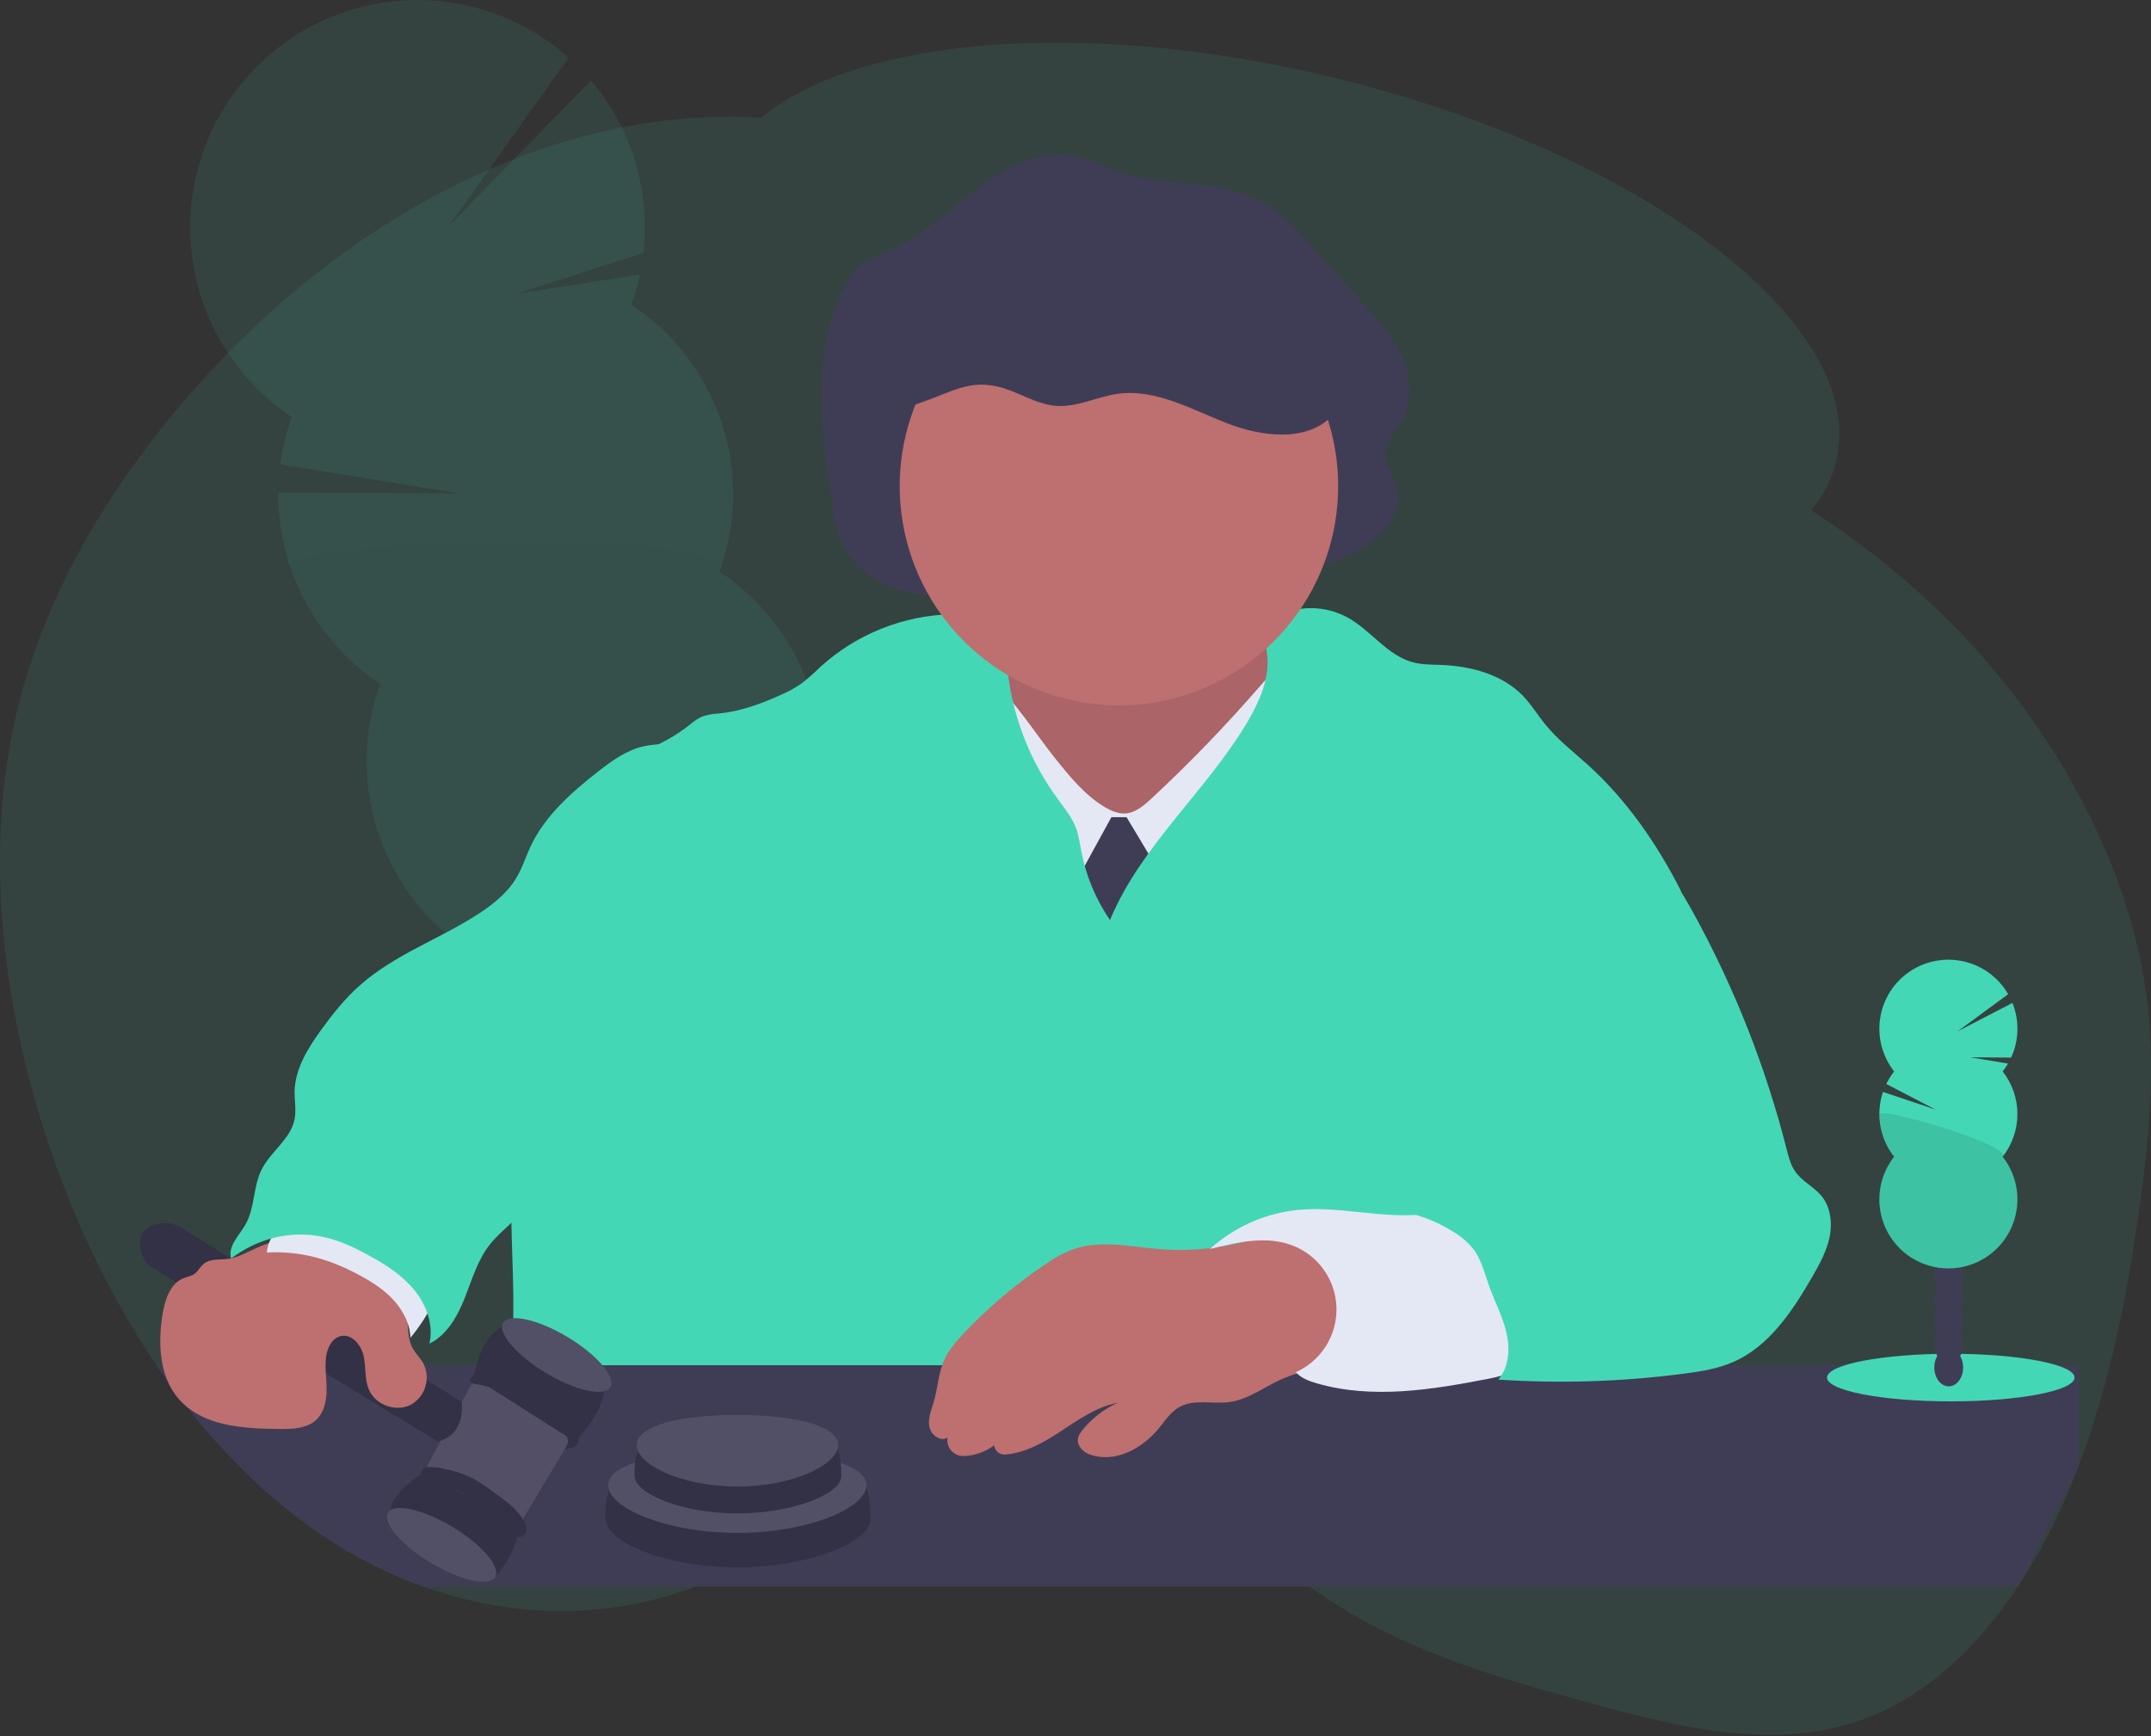 <svg width="353" height="285" viewBox="0 0 353 285" fill="none" xmlns="http://www.w3.org/2000/svg">
<rect x="0" y="0" width="353" height="285" fill="#333333" stroke="none"/>
<g clip-path="url(#clip0_3380_32407)">
<path opacity="0.1" d="M352.479 165.209C351.215 153.86 347.535 143.123 342.736 133.53C331.907 111.853 315.495 95.68 297.755 84.096C297.584 83.981 297.399 83.875 297.239 83.764C299.198 81.443 300.598 78.704 301.332 75.756C306.789 53.395 269.983 25.21 219.149 12.81C178.354 2.871 140.914 6.106 124.89 19.329C87.515 16.978 48.522 39.976 22.609 75.4C13.347 88.078 5.51 103.054 2.073 119.986C-2.109 140.49 0.391 162.559 6.258 182.348C10.779 197.587 17.384 211.865 25.687 224.094C26.279 224.963 26.878 225.823 27.486 226.673C28.534 228.139 29.602 229.564 30.692 230.948C37.532 239.658 45.319 247.053 53.883 252.65C58.748 255.84 63.972 258.446 69.447 260.416C84.052 265.645 99.726 265.862 114.161 260.416C116.58 259.505 118.94 258.444 121.228 257.242C122.497 256.579 123.751 255.867 124.99 255.104C127.381 253.637 129.728 251.998 132.058 250.295C135.289 247.93 138.47 245.436 141.715 243.106L141.993 242.903C145.805 240.167 149.663 237.663 153.685 235.861C156.364 234.627 159.2 233.768 162.113 233.306C166.425 232.694 170.819 233.035 174.984 234.307C175.775 234.535 176.565 234.795 177.349 235.08C179.897 236.022 182.365 237.167 184.73 238.504C195.004 244.204 204.836 253.291 214.924 260.416C216.349 261.434 217.813 262.414 219.267 263.337C232.137 271.505 246.294 275.488 260.301 279.349C276.182 283.731 292.989 287.984 308.353 281.163C317.259 277.212 324.971 269.72 331.152 260.416C333.86 256.315 336.235 252.004 338.255 247.524C339.26 245.308 340.199 243.052 341.073 240.755C346.153 227.397 349.106 212.72 351.144 198.007C352.654 187.178 353.68 176.089 352.479 165.209Z" fill="#44D7B6"/>
<g opacity="0.1">
<path d="M110.923 189.935C111.034 190.252 111.148 190.559 111.28 190.858C113.628 189.017 115.903 187.118 118.105 185.158C119.421 184.572 120.509 183.571 121.204 182.308C121.838 181.71 122.469 181.097 123.092 180.488C122.823 180.186 122.533 179.901 122.227 179.637C120.118 177.788 117.51 177.011 115.127 177.799C112.744 178.586 111.116 180.762 110.521 183.498C110.078 185.641 110.217 187.864 110.923 189.935Z" fill="#3F3D56"/>
<path d="M107.014 178.101C107.68 180.179 108.889 182.042 110.515 183.498C112.624 185.34 115.228 186.12 117.615 185.329C117.779 185.272 117.936 185.211 118.1 185.147C119.416 184.561 120.504 183.56 121.199 182.298C121.677 181.466 122.022 180.564 122.221 179.626C122.633 177.483 122.489 175.27 121.803 173.198C121.117 171.127 119.912 169.265 118.303 167.792C116.19 165.943 113.586 165.166 111.203 165.954C108.82 166.741 107.192 168.917 106.597 171.653C106.157 173.801 106.301 176.028 107.014 178.101Z" fill="#3F3D56"/>
<path d="M113.687 173.517C117.773 172.167 119.651 166.736 117.884 161.388C116.116 156.04 111.371 152.799 107.286 154.15C103.201 155.5 101.322 160.93 103.089 166.278C104.857 171.626 109.602 174.867 113.687 173.517Z" fill="#3F3D56"/>
<path d="M109.775 161.684C113.86 160.334 115.739 154.904 113.972 149.556C112.204 144.207 107.459 140.967 103.374 142.317C99.288 143.667 97.41 149.097 99.177 154.445C100.945 159.794 105.69 163.034 109.775 161.684Z" fill="#3F3D56"/>
<path d="M105.863 149.852C109.948 148.501 111.827 143.071 110.06 137.723C108.292 132.375 103.547 129.134 99.462 130.484C95.376 131.835 93.497 137.265 95.265 142.613C97.033 147.961 101.778 151.202 105.863 149.852Z" fill="#3F3D56"/>
<path d="M103.589 50.018C104.177 48.398 104.653 46.738 105.014 45.053L84.524 48.287L105.595 41.494C106.159 36.44 105.687 31.324 104.207 26.459C102.727 21.594 100.271 17.082 96.988 13.198L73.627 37.151L93.312 9.437C89.484 6.034 84.996 3.456 80.128 1.863C75.26 0.27 70.116 -0.304 65.016 0.177C59.917 0.658 54.971 2.184 50.487 4.66C46.003 7.135 42.077 10.507 38.953 14.566C35.828 18.625 33.573 23.284 32.328 28.252C31.082 33.22 30.872 38.392 31.712 43.444C32.551 48.497 34.422 53.323 37.208 57.621C39.993 61.919 43.634 65.598 47.903 68.428C46.989 70.951 46.35 73.566 45.997 76.226L75.564 80.993L45.68 80.857C45.637 87.065 47.143 93.185 50.06 98.664C52.978 104.144 57.216 108.809 62.391 112.238C60.009 118.822 59.528 125.944 61.002 132.789C62.477 139.634 65.848 145.926 70.73 150.945C75.612 155.965 81.807 159.509 88.609 161.174C95.41 162.838 102.542 162.555 109.19 160.357C115.838 158.158 121.734 154.134 126.202 148.743C130.671 143.353 133.533 136.813 134.46 129.873C135.387 122.933 134.343 115.871 131.447 109.497C128.55 103.122 123.918 97.691 118.081 93.824C120.931 85.955 121.053 77.356 118.427 69.409C115.8 61.462 110.578 54.629 103.6 50.008L103.589 50.018Z" fill="#44D7B6"/>
<path opacity="0.1" d="M47.546 92.855C50.162 100.805 55.385 107.64 62.369 112.252C59.992 118.836 59.515 125.957 60.992 132.799C62.47 139.642 65.843 145.93 70.726 150.947C75.608 155.963 81.804 159.505 88.604 161.167C95.404 162.829 102.535 162.545 109.181 160.347C115.827 158.148 121.721 154.124 126.188 148.735C130.656 143.346 133.517 136.808 134.446 129.87C135.374 122.931 134.331 115.872 131.437 109.498C128.543 103.124 123.915 97.692 118.08 93.824C120.826 86.226 46.242 88.862 47.546 92.855Z" fill="black"/>
</g>
<path d="M138.247 89.129C137.36 87.319 137.029 85.278 136.709 83.276C134.828 71.456 133.068 58.696 138.176 47.984C138.981 46.299 139.957 44.661 141.382 43.51C142.907 42.281 144.799 41.697 146.565 40.899C151.695 38.591 155.828 34.448 160.337 31.01C164.847 27.572 170.29 24.705 175.816 25.581C178.665 26.033 181.302 27.458 184.066 28.352C191.875 30.882 200.887 29.232 207.901 33.618C210.434 35.203 212.5 37.465 214.531 39.702L223.59 49.676C226.044 52.377 228.545 55.145 230.03 58.529C231.516 61.913 231.829 66.085 229.938 69.241C228.987 70.833 227.483 72.212 227.32 74.082C227.141 76.112 228.616 77.858 229.154 79.817C230.579 84.993 225.353 89.435 220.587 91.48C206.184 97.643 190.339 96.934 175.092 96.681C163.739 96.485 144.795 102.445 138.247 89.129Z" fill="#3F3D56"/>
<path d="M163.864 114.746C162.862 117.136 160.711 118.824 158.584 120.31C156.457 121.795 154.188 123.21 151.627 123.331C156.14 129.134 162.314 133.401 168.348 137.58C171.159 139.521 174.009 141.459 177.215 142.557C180.158 143.561 183.289 143.81 186.367 144.231C190.285 144.769 194.186 145.599 198.122 145.435C205.136 145.143 211.844 141.605 216.497 136.347C221.149 131.089 223.814 124.236 224.533 117.243C222.04 117.204 219.738 115.818 217.726 114.307C215.264 112.466 212.956 110.335 211.367 107.703C209.646 104.853 208.873 101.547 208.09 98.309C199.786 98.06 191.482 97.814 183.175 97.974C180.15 98.031 177.119 98.149 174.169 98.9C171.359 99.613 165.488 101.451 163.774 103.984C162.788 105.444 163.774 106.948 164.131 108.522C164.587 110.592 164.701 112.754 163.864 114.746Z" fill="#BE6F72"/>
<path opacity="0.1" d="M163.864 114.746C162.862 117.136 160.711 118.824 158.584 120.31C156.457 121.795 154.188 123.21 151.627 123.331C156.14 129.134 162.314 133.401 168.348 137.58C171.159 139.521 174.009 141.459 177.215 142.557C180.158 143.561 183.289 143.81 186.367 144.231C190.285 144.769 194.186 145.599 198.122 145.435C205.136 145.143 211.844 141.605 216.497 136.347C221.149 131.089 223.814 124.236 224.533 117.243C222.04 117.204 219.738 115.818 217.726 114.307C215.264 112.466 212.956 110.335 211.367 107.703C209.646 104.853 208.873 101.547 208.09 98.309C199.786 98.06 191.482 97.814 183.175 97.974C180.15 98.031 177.119 98.149 174.169 98.9C171.359 99.613 165.488 101.451 163.774 103.984C162.788 105.444 163.774 106.948 164.131 108.522C164.587 110.592 164.701 112.754 163.864 114.746Z" fill="black"/>
<path d="M173.255 124.588C175.631 127.541 178.079 130.555 181.335 132.493C182.328 133.081 183.44 133.562 184.594 133.522C186.304 133.451 187.718 132.233 188.972 131.064C195.233 125.237 201.179 119.08 206.784 112.619C208.54 110.592 210.346 108.479 212.751 107.3C214.923 126.907 215.49 146.658 214.446 166.356C214.458 166.728 214.372 167.097 214.197 167.425C213.823 167.991 213.039 168.073 212.359 168.098C192.249 168.853 171.335 169.459 152.918 161.33C154.197 157.536 153.987 153.432 154.111 149.428C154.314 142.863 155.454 136.362 157.029 129.996C157.802 126.872 158.682 123.776 159.615 120.698C160.392 118.119 160.983 113.574 162.718 111.625C166.708 115.187 169.903 120.42 173.255 124.588Z" fill="#E3E8F4"/>
<path d="M182.388 134.135H184.882L191.294 144.822L184.525 161.565L176.332 145.179L182.388 134.135Z" fill="#3F3D56"/>
<path d="M182.162 151.02C179.843 147.637 178.245 143.812 177.467 139.785C177.217 138.495 177.05 137.181 176.594 135.948C175.917 134.121 174.642 132.589 173.491 131.011C169.225 125.158 166.477 118.338 165.494 111.162C165.052 107.906 164.757 104.176 162.128 102.206C160.475 100.97 158.273 100.781 156.207 100.817C148.216 101.017 140.563 104.08 134.641 109.448C133.656 110.425 132.615 111.343 131.524 112.198C130.405 112.963 129.211 113.613 127.961 114.136C124.805 115.561 121.506 116.744 118.069 117.104C117.185 117.14 116.31 117.285 115.461 117.535C114.435 117.891 113.591 118.643 112.725 119.316C109.96 121.446 106.783 122.979 103.396 123.819C98.615 134.92 94.916 146.457 92.353 158.27C91.708 161.209 91.131 164.169 90.251 167.047C89.036 171.037 87.248 174.842 86.054 178.839C81.309 194.744 86.293 212.071 83.098 228.355L254.466 228.59C251.773 224.411 252.742 219.103 252.51 214.137C252.293 209.563 251.132 205.093 250.327 200.583C248.98 193.041 248.635 185.354 248.496 177.695C248.439 174.46 248.435 171.119 249.686 168.137C252.033 162.541 258.125 159.588 263.892 157.689C266.649 156.784 269.549 155.958 271.729 154.023C273.963 152.025 275.124 149.09 275.836 146.186C271.95 138.527 266.899 131.225 260.519 125.479C258.121 123.341 255.56 121.336 253.536 118.835C252.304 117.307 251.281 115.604 249.921 114.204C246.515 110.667 241.371 109.334 236.469 109.138C234.955 109.078 233.42 109.106 231.952 108.729C227.742 107.66 225.059 103.546 221.265 101.415C218.626 99.942 215.544 99.469 212.584 100.083C210.447 100.528 208.259 101.796 207.779 103.905C207.511 105.092 207.839 106.317 207.964 107.525C208.348 111.24 206.806 114.881 204.939 118.115C198.232 129.661 187.263 138.67 182.162 151.02Z" fill="#44D7B6"/>
<path d="M219.607 79.81C219.606 87.795 216.948 95.552 212.053 101.86C207.158 108.168 200.303 112.669 192.569 114.653C184.835 116.638 176.66 115.993 169.333 112.82C162.005 109.648 155.941 104.128 152.096 97.131C148.251 90.133 146.842 82.055 148.092 74.169C149.343 66.282 153.181 59.036 159.002 53.571C164.824 48.106 172.298 44.733 180.247 43.983C188.196 43.232 196.169 45.148 202.911 49.427C208.027 52.675 212.241 57.163 215.16 62.475C218.079 67.786 219.608 73.749 219.607 79.81Z" fill="#BE6F6F"/>
<path d="M341.081 240.748V224.083H25.695C26.287 224.953 26.886 225.812 27.494 226.663C27.954 227.751 28.583 228.76 29.357 229.651C29.77 230.123 30.223 230.558 30.711 230.952C37.551 239.661 45.338 247.057 53.902 252.653C58.767 255.843 63.991 258.45 69.465 260.419H331.167L341.081 240.748Z" fill="#3F3D56"/>
<path d="M190.363 205.025C185.529 204.641 180.502 203.436 175.95 205.104C174.397 205.723 172.925 206.527 171.564 207.498C166.647 210.799 162.118 214.644 158.063 218.961C156.891 220.204 155.744 221.515 155.025 223.068C154.009 225.259 153.92 227.756 153.243 230.075C152.855 231.404 152.264 232.751 152.499 234.115C152.734 235.479 154.309 236.701 155.488 235.975C155.429 236.355 155.454 236.744 155.563 237.113C155.672 237.482 155.861 237.823 156.116 238.111C156.372 238.399 156.688 238.627 157.041 238.779C157.395 238.93 157.778 239.002 158.163 238.988C159.966 238.926 161.706 238.313 163.15 237.232C163.196 237.664 163.407 238.062 163.739 238.343C164.07 238.623 164.498 238.765 164.931 238.739C168.02 238.536 170.962 236.958 173.606 235.234C176.708 233.225 179.79 230.938 183.423 230.246C181.188 231.266 179.219 232.789 177.67 234.696C177.075 235.426 176.52 236.281 177.175 237.41C177.567 238.044 178.17 238.52 178.878 238.753C182.946 240.178 187.367 237.82 190.081 234.55C191.175 233.228 192.14 231.7 193.644 230.898C196.062 229.598 199.044 230.51 201.766 230.132C204.787 229.719 207.326 227.749 210.101 226.478C213.796 224.789 217.914 224.34 221.857 223.336C222.33 223.267 222.767 223.041 223.097 222.694C223.343 222.283 223.45 221.803 223.4 221.326C223.382 216.447 223.014 211.576 222.299 206.749C222.239 205.972 222.002 205.219 221.604 204.548C220.828 203.444 219.353 203.123 218.024 202.902C215.887 202.546 213.489 201.748 211.338 201.755C209.271 201.755 207.28 202.924 205.31 203.497C200.461 204.905 195.397 205.423 190.363 205.025Z" fill="#BE6F6F"/>
<path d="M212.899 198.602C207.558 199.163 202.535 201.409 198.557 205.014C202.999 203.892 207.779 202.784 212.061 204.409C214.147 205.2 215.951 206.593 217.244 208.411C218.536 210.229 219.26 212.39 219.324 214.62C219.387 216.85 218.787 219.048 217.599 220.937C216.412 222.825 214.69 224.318 212.653 225.227C213.518 226.199 214.79 226.677 216.055 227.044C225.192 229.708 234.974 228.112 244.318 226.296C246.028 225.964 247.88 225.526 248.924 224.119C249.854 222.847 249.825 221.134 249.743 219.556C249.505 215 249.109 210.294 247.043 206.236C244.243 200.729 239.381 198.677 233.524 199.315C226.635 200.049 219.795 197.904 212.899 198.602Z" fill="#E3E8F4"/>
<path d="M271.034 140.234C273.987 143.045 276.118 146.593 278.073 150.169C284.699 162.279 289.776 175.173 293.185 188.55C293.52 189.864 293.851 191.214 294.635 192.322C295.774 193.929 297.709 194.816 298.952 196.333C300.445 198.179 300.733 200.779 300.242 203.102C299.75 205.424 298.578 207.544 297.392 209.599C294.147 215.221 290.317 221.024 284.357 223.592C281.864 224.661 279.139 225.102 276.442 225.455C266.313 226.788 256.078 227.118 245.884 226.442C247.666 224.376 247.836 221.326 247.206 218.672C246.575 216.019 245.261 213.586 244.356 211.017C243.644 209.012 243.141 206.874 241.891 205.15C240.969 203.967 239.833 202.967 238.542 202.204C235.609 200.342 232.309 199.132 228.867 198.656C231.421 196.661 234.731 195.998 237.844 195.094C240.958 194.189 244.214 192.799 245.845 189.999C246.825 188.322 247.096 186.33 247.227 184.392C247.625 178.561 246.944 172.707 245.218 167.122C244.071 163.407 242.447 159.524 243.437 155.769C243.943 153.874 245.079 152.207 246.194 150.611C248.367 147.476 250.619 144.267 253.789 142.151C256.525 140.323 259.777 139.465 263.033 139.237C265.473 139.076 269.182 138.485 271.034 140.234Z" fill="#44D7B6"/>
<path d="M142.845 249.419C142.816 253.138 132.703 257.256 121.001 257.256C109.299 257.256 99.531 253.148 99.374 249.419C98.829 236.484 109.295 243.765 121.001 243.765C132.706 243.765 142.952 234.528 142.845 249.419Z" fill="#3F3D56"/>
<path opacity="0.2" d="M142.845 249.419C142.816 253.138 132.703 257.256 121.001 257.256C109.299 257.256 99.531 253.148 99.374 249.419C98.829 236.484 109.295 243.765 121.001 243.765C132.706 243.765 142.952 234.528 142.845 249.419Z" fill="black"/>
<path d="M142.195 243.765C142.195 247.488 132.705 251.602 121.003 251.602C109.301 251.602 99.811 247.499 99.811 243.765C99.811 240.032 109.297 238.115 121.003 238.115C132.708 238.115 142.195 240.046 142.195 243.765Z" fill="#3F3D56"/>
<path opacity="0.1" d="M142.195 243.765C142.195 247.488 132.705 251.602 121.003 251.602C109.301 251.602 99.811 247.499 99.811 243.765C99.811 240.032 109.297 238.115 121.003 238.115C132.708 238.115 142.195 240.046 142.195 243.765Z" fill="white"/>
<path d="M138.06 242.298C138.039 245.201 130.152 248.4 121.022 248.4C111.891 248.4 104.279 245.194 104.151 242.298C103.727 232.209 111.891 237.887 121.022 237.887C130.152 237.887 138.146 230.684 138.06 242.298Z" fill="#3F3D56"/>
<path opacity="0.2" d="M138.06 242.298C138.039 245.201 130.152 248.4 121.022 248.4C111.891 248.4 104.279 245.194 104.151 242.298C103.727 232.209 111.891 237.887 121.022 237.887C130.152 237.887 138.146 230.684 138.06 242.298Z" fill="black"/>
<path d="M137.552 237.171C137.552 240.417 130.153 243.993 121.023 243.993C111.893 243.993 104.49 240.431 104.49 237.171C104.49 233.912 111.893 232.248 121.023 232.248C130.153 232.248 137.552 233.923 137.552 237.171Z" fill="#3F3D56"/>
<path opacity="0.1" d="M137.552 237.171C137.552 240.417 130.153 243.993 121.023 243.993C111.893 243.993 104.49 240.431 104.49 237.171C104.49 233.912 111.893 232.248 121.023 232.248C130.153 232.248 137.552 233.923 137.552 237.171Z" fill="white"/>
<path d="M81.407 258.688C81.407 258.688 84.535 255.239 85.073 251.364C85.611 247.488 69.79 241.535 69.79 241.535C69.79 241.535 64.304 244.741 64.119 247.744C64.119 247.744 74.621 259.03 81.407 258.688Z" fill="#3F3D56"/>
<path opacity="0.2" d="M81.407 258.688C81.407 258.688 84.535 255.239 85.073 251.364C85.611 247.488 69.79 241.535 69.79 241.535C69.79 241.535 64.304 244.741 64.119 247.744C64.119 247.744 74.621 259.03 81.407 258.688Z" fill="black"/>
<path d="M81.262 258.845C82.24 257.215 79.097 253.532 74.243 250.618C69.388 247.705 64.659 246.664 63.681 248.293C62.703 249.923 65.846 253.606 70.701 256.519C75.556 259.433 80.284 260.474 81.262 258.845Z" fill="#3F3D56"/>
<path opacity="0.1" d="M81.262 258.845C82.24 257.215 79.097 253.532 74.243 250.618C69.388 247.705 64.659 246.664 63.681 248.293C62.703 249.923 65.846 253.606 70.701 256.519C75.556 259.433 80.284 260.474 81.262 258.845Z" fill="white"/>
<path d="M85.293 250.178L94.291 235.177L85.14 227.404L78.005 226.068L75.778 230.083L69.516 241.703L85.293 250.178Z" fill="#3F3D56"/>
<path opacity="0.1" d="M85.293 250.178L94.291 235.177L85.14 227.404L78.005 226.068L75.778 230.083L69.516 241.703L85.293 250.178Z" fill="#FDF9F6"/>
<path d="M94.411 236.655C94.411 236.655 100.488 230.196 98.928 226.705C97.368 223.214 89.128 216.218 83.881 217.283C78.634 218.348 77.793 226.086 77.793 226.086L94.411 236.655Z" fill="#3F3D56"/>
<path opacity="0.2" d="M94.411 236.655C94.411 236.655 100.488 230.196 98.928 226.705C97.368 223.214 89.128 216.218 83.881 217.283C78.634 218.348 77.793 226.086 77.793 226.086L94.411 236.655Z" fill="black"/>
<path d="M25.284 208.274L71.833 236.587C71.833 236.587 76.257 236.014 75.776 230.089L29.673 201.47C28.735 200.887 27.623 200.648 26.527 200.793C25.266 200.964 23.774 201.424 23.289 202.624C23.166 202.93 23.079 203.249 23.033 203.575C22.903 204.493 23.047 205.429 23.448 206.265C23.848 207.101 24.487 207.8 25.284 208.274Z" fill="#3F3D56"/>
<path opacity="0.2" d="M25.284 208.274L71.833 236.587C71.833 236.587 76.257 236.014 75.776 230.089L29.673 201.47C28.735 200.887 27.623 200.648 26.527 200.793C25.266 200.964 23.774 201.424 23.289 202.624C23.166 202.93 23.079 203.249 23.033 203.575C22.903 204.493 23.047 205.429 23.448 206.265C23.848 207.101 24.487 207.8 25.284 208.274Z" fill="black"/>
<path d="M85.287 252.29C85.53 252.276 85.763 252.185 85.95 252.03C86.138 251.875 86.272 251.664 86.331 251.428C86.559 250.626 86.142 249.857 85.704 249.216C84.922 248.072 83.945 247.074 82.819 246.266C80.923 244.895 79.085 243.349 76.941 242.348C75.699 241.795 74.399 241.385 73.065 241.126C72.065 240.896 71.042 240.783 70.016 240.791C69.834 240.796 69.657 240.856 69.51 240.964C69.363 241.071 69.252 241.221 69.192 241.393C69.133 241.565 69.126 241.751 69.175 241.927C69.223 242.102 69.324 242.259 69.463 242.376C69.938 242.691 70.467 242.913 71.024 243.032C73.799 243.847 76.367 245.262 78.772 246.868C80.067 247.701 81.28 248.656 82.395 249.718C83.136 250.452 84.083 252.319 85.287 252.29Z" fill="#3F3D56"/>
<path opacity="0.2" d="M85.287 252.29C85.53 252.276 85.763 252.185 85.95 252.03C86.138 251.875 86.272 251.664 86.331 251.428C86.559 250.626 86.142 249.857 85.704 249.216C84.922 248.072 83.945 247.074 82.819 246.266C80.923 244.895 79.085 243.349 76.941 242.348C75.699 241.795 74.399 241.385 73.065 241.126C72.065 240.896 71.042 240.783 70.016 240.791C69.834 240.796 69.657 240.856 69.51 240.964C69.363 241.071 69.252 241.221 69.192 241.393C69.133 241.565 69.126 241.751 69.175 241.927C69.223 242.102 69.324 242.259 69.463 242.376C69.938 242.691 70.467 242.913 71.024 243.032C73.799 243.847 76.367 245.262 78.772 246.868C80.067 247.701 81.28 248.656 82.395 249.718C83.136 250.452 84.083 252.319 85.287 252.29Z" fill="black"/>
<path d="M92.717 237.802C92.717 237.802 97.284 237.912 93.504 233.321C89.724 228.729 82.963 224.173 78.15 225.202C78.15 225.202 76.156 226.855 77.88 227.14C79.515 227.411 87.142 228.921 90.647 233.171C91.031 233.632 91.459 234.055 91.926 234.432C92.749 235.102 93.857 236.37 92.717 237.802Z" fill="#3F3D56"/>
<path opacity="0.2" d="M92.717 237.802C92.717 237.802 97.284 237.912 93.504 233.321C89.724 228.729 82.963 224.173 78.15 225.202C78.15 225.202 76.156 226.855 77.88 227.14C79.515 227.411 87.142 228.921 90.647 233.171C91.031 233.632 91.459 234.055 91.926 234.432C92.749 235.102 93.857 236.37 92.717 237.802Z" fill="black"/>
<path d="M100.161 227.684C101.139 226.054 97.996 222.371 93.141 219.458C88.286 216.544 83.557 215.503 82.579 217.132C81.601 218.762 84.744 222.445 89.599 225.359C94.454 228.272 99.183 229.313 100.161 227.684Z" fill="#3F3D56"/>
<path opacity="0.1" d="M100.161 227.684C101.139 226.054 97.996 222.371 93.141 219.458C88.286 216.544 83.557 215.503 82.579 217.132C81.601 218.762 84.744 222.445 89.599 225.359C94.454 228.272 99.183 229.313 100.161 227.684Z" fill="white"/>
<path d="M70.015 226.506C69.953 227.336 69.689 228.138 69.246 228.842C68.802 229.546 68.193 230.131 67.471 230.546C65.081 231.821 61.725 230.684 60.6 228.219C60.015 226.937 60.005 225.498 59.887 224.083C59.849 223.622 59.787 223.163 59.702 222.708C59.346 220.874 57.828 218.925 55.993 219.289C54.48 219.584 53.682 221.284 53.5 222.815C53.453 223.236 53.429 223.66 53.429 224.083C53.429 224.525 53.447 224.967 53.471 225.409C53.521 226.313 53.6 227.222 53.596 228.127C53.596 229.908 53.211 231.799 51.925 233.021C50.365 234.507 47.971 234.574 45.812 234.55C40.544 234.496 34.68 234.193 30.715 230.952C30.227 230.558 29.774 230.123 29.362 229.651C28.587 228.76 27.958 227.751 27.499 226.663C27.145 225.831 26.875 224.968 26.69 224.083C26.099 221.323 26.23 218.313 26.715 215.513C27.028 213.682 27.634 211.676 28.973 210.508C29.292 210.229 29.653 210.002 30.042 209.834C30.683 209.564 31.41 209.478 31.969 209.054C32.529 208.63 32.892 207.861 33.483 207.398C34.669 206.468 36.472 206.867 37.861 206.553H37.922L37.997 206.532C39.496 206.176 40.882 205.356 42.296 204.751C42.906 204.491 43.515 204.241 44.127 204.021C45.653 203.411 47.3 203.167 48.937 203.308C54.28 203.917 60.692 207.159 64.351 211.049C65.252 211.944 65.954 213.02 66.41 214.205C66.709 215.199 66.874 216.228 66.901 217.265C66.998 218.729 67.076 220.19 67.803 221.44C68.244 222.195 68.893 222.812 69.352 223.578C69.458 223.75 69.551 223.93 69.63 224.116C69.957 224.867 70.089 225.689 70.015 226.506Z" fill="#BE6F6F"/>
<path d="M58.262 208.922C60.438 210.048 62.579 211.32 64.289 213.072C65.999 214.825 67.26 217.123 67.36 219.574C68.854 217.765 70.137 215.792 71.182 213.692C72.009 212.036 72.689 210.077 71.955 208.374C71.605 207.653 71.111 207.011 70.505 206.486C67.299 203.451 62.989 201.773 58.629 201.085C53.916 200.341 44.501 198.716 43.777 205.577C49.057 205.328 53.545 206.493 58.262 208.922Z" fill="#E3E8F4"/>
<path d="M116.656 121.197C113.168 122.704 109.086 121.639 105.399 122.551C102.677 123.224 100.337 124.93 98.128 126.658C93.725 130.099 89.386 133.946 87.032 139.016C86.262 140.676 85.714 142.439 84.791 144.003C83.298 146.553 80.915 148.452 78.432 150.059C72.088 154.148 64.721 156.706 59.075 161.715C56.659 163.852 54.625 166.388 52.734 169C50.511 172.063 48.384 175.483 48.341 179.266C48.341 180.748 48.633 182.251 48.341 183.708C47.714 186.968 44.423 188.991 42.937 191.962C41.512 194.794 41.851 198.292 40.266 201.028C39.225 202.809 37.341 204.591 37.936 206.557C42.303 203.276 47.554 201.926 52.898 202.995C55.573 203.525 58.07 204.719 60.464 206.026C63.239 207.544 65.975 209.268 67.98 211.726C69.986 214.184 71.186 217.454 70.474 220.536C73.363 219.111 75.073 216.068 76.259 213.076C77.445 210.084 78.35 206.888 80.32 204.356C81.335 203.048 82.597 201.962 83.797 200.825C90.462 194.509 95.268 186.53 99.984 178.653C104.848 170.536 109.709 162.414 114.568 154.287C115.915 152.032 117.269 149.763 118.241 147.326C121.508 139.133 119.392 129.565 116.656 121.197Z" fill="#44D7B6"/>
<path d="M320.145 230.015C331.361 230.015 340.453 228.267 340.453 226.111C340.453 223.954 331.361 222.206 320.145 222.206C308.928 222.206 299.836 223.954 299.836 226.111C299.836 228.267 308.928 230.015 320.145 230.015Z" fill="#44D7B6"/>
<path d="M319.803 227.55C321.109 227.55 322.168 226.164 322.168 224.454C322.168 222.744 321.109 221.359 319.803 221.359C318.497 221.359 317.438 222.744 317.438 224.454C317.438 226.164 318.497 227.55 319.803 227.55Z" fill="#3F3D56"/>
<path d="M319.803 223.763C321.109 223.763 322.168 222.377 322.168 220.667C322.168 218.958 321.109 217.572 319.803 217.572C318.497 217.572 317.438 218.958 317.438 220.667C317.438 222.377 318.497 223.763 319.803 223.763Z" fill="#3F3D56"/>
<path d="M319.803 219.98C321.109 219.98 322.168 218.594 322.168 216.884C322.168 215.175 321.109 213.789 319.803 213.789C318.497 213.789 317.438 215.175 317.438 216.884C317.438 218.594 318.497 219.98 319.803 219.98Z" fill="#3F3D56"/>
<path d="M319.803 216.196C321.109 216.196 322.168 214.811 322.168 213.101C322.168 211.391 321.109 210.005 319.803 210.005C318.497 210.005 317.438 211.391 317.438 213.101C317.438 214.811 318.497 216.196 319.803 216.196Z" fill="#3F3D56"/>
<path d="M319.803 212.413C321.109 212.413 322.168 211.027 322.168 209.318C322.168 207.608 321.109 206.222 319.803 206.222C318.497 206.222 317.438 207.608 317.438 209.318C317.438 211.027 318.497 212.413 319.803 212.413Z" fill="#3F3D56"/>
<path d="M319.803 208.63C321.109 208.63 322.168 207.244 322.168 205.535C322.168 203.825 321.109 202.439 319.803 202.439C318.497 202.439 317.438 203.825 317.438 205.535C317.438 207.244 318.497 208.63 319.803 208.63Z" fill="#3F3D56"/>
<path d="M319.803 204.847C321.109 204.847 322.168 203.461 322.168 201.751C322.168 200.042 321.109 198.656 319.803 198.656C318.497 198.656 317.438 200.042 317.438 201.751C317.438 203.461 318.497 204.847 319.803 204.847Z" fill="#3F3D56"/>
<path d="M328.657 175.857C328.98 175.447 329.274 175.015 329.537 174.564L323.325 173.542L330.043 173.592C330.688 172.189 331.039 170.67 331.077 169.127C331.114 167.584 330.836 166.05 330.26 164.618L321.244 169.295L329.559 163.182C328.78 161.835 327.733 160.663 326.482 159.738C325.23 158.814 323.802 158.157 322.285 157.809C320.769 157.46 319.197 157.428 317.668 157.714C316.138 158 314.684 158.598 313.396 159.471C312.108 160.343 311.014 161.472 310.181 162.786C309.348 164.1 308.795 165.572 308.556 167.11C308.317 168.647 308.397 170.217 308.792 171.722C309.187 173.227 309.887 174.635 310.849 175.857C310.348 176.498 309.916 177.191 309.56 177.923L317.625 182.116L309.018 179.227C308.414 181.012 308.265 182.919 308.583 184.777C308.902 186.634 309.678 188.382 310.842 189.864C309.529 191.535 308.712 193.542 308.485 195.656C308.258 197.769 308.63 199.904 309.559 201.816C310.488 203.728 311.936 205.34 313.738 206.468C315.54 207.595 317.622 208.193 319.748 208.193C321.874 208.193 323.956 207.595 325.758 206.468C327.56 205.34 329.008 203.728 329.937 201.816C330.866 199.904 331.238 197.769 331.011 195.656C330.785 193.542 329.968 191.535 328.654 189.864C330.223 187.867 331.076 185.401 331.076 182.861C331.076 180.321 330.223 177.854 328.654 175.857H328.657Z" fill="#44D7B6"/>
<path opacity="0.1" d="M308.428 182.861C308.424 185.401 309.277 187.869 310.85 189.864C309.536 191.535 308.719 193.542 308.492 195.656C308.266 197.769 308.638 199.904 309.567 201.816C310.496 203.728 311.944 205.34 313.746 206.467C315.547 207.595 317.63 208.193 319.756 208.193C321.882 208.193 323.964 207.595 325.766 206.467C327.568 205.34 329.016 203.728 329.945 201.816C330.874 199.904 331.246 197.769 331.019 195.656C330.792 193.542 329.975 191.535 328.662 189.864C330.176 187.937 308.428 181.589 308.428 182.861Z" fill="black"/>
<path d="M165.814 64.1C168.307 65.062 170.74 66.444 173.415 66.626C176.81 66.854 180.016 65.123 183.39 64.645C189.571 63.773 195.438 67.139 201.244 69.426C207.051 71.713 214.532 72.66 218.789 68.097C222.404 64.218 221.906 57.767 218.999 53.349C216.092 48.932 211.343 46.075 206.648 43.613C201.469 40.899 196.068 38.43 190.301 37.472C178.061 35.445 165.625 40.507 155.469 47.635C152.099 50.001 148.768 52.761 147.158 56.541C146.246 58.678 145.961 61.414 146.755 63.641C148.059 67.303 148.914 66.868 151.618 65.913C156.783 64.097 159.836 61.813 165.814 64.1Z" fill="#3F3D56"/>
</g>
<defs>
<clipPath id="clip0_3380_32407">
<rect width="353" height="284.746" fill="white"/>
</clipPath>
</defs>
</svg>
